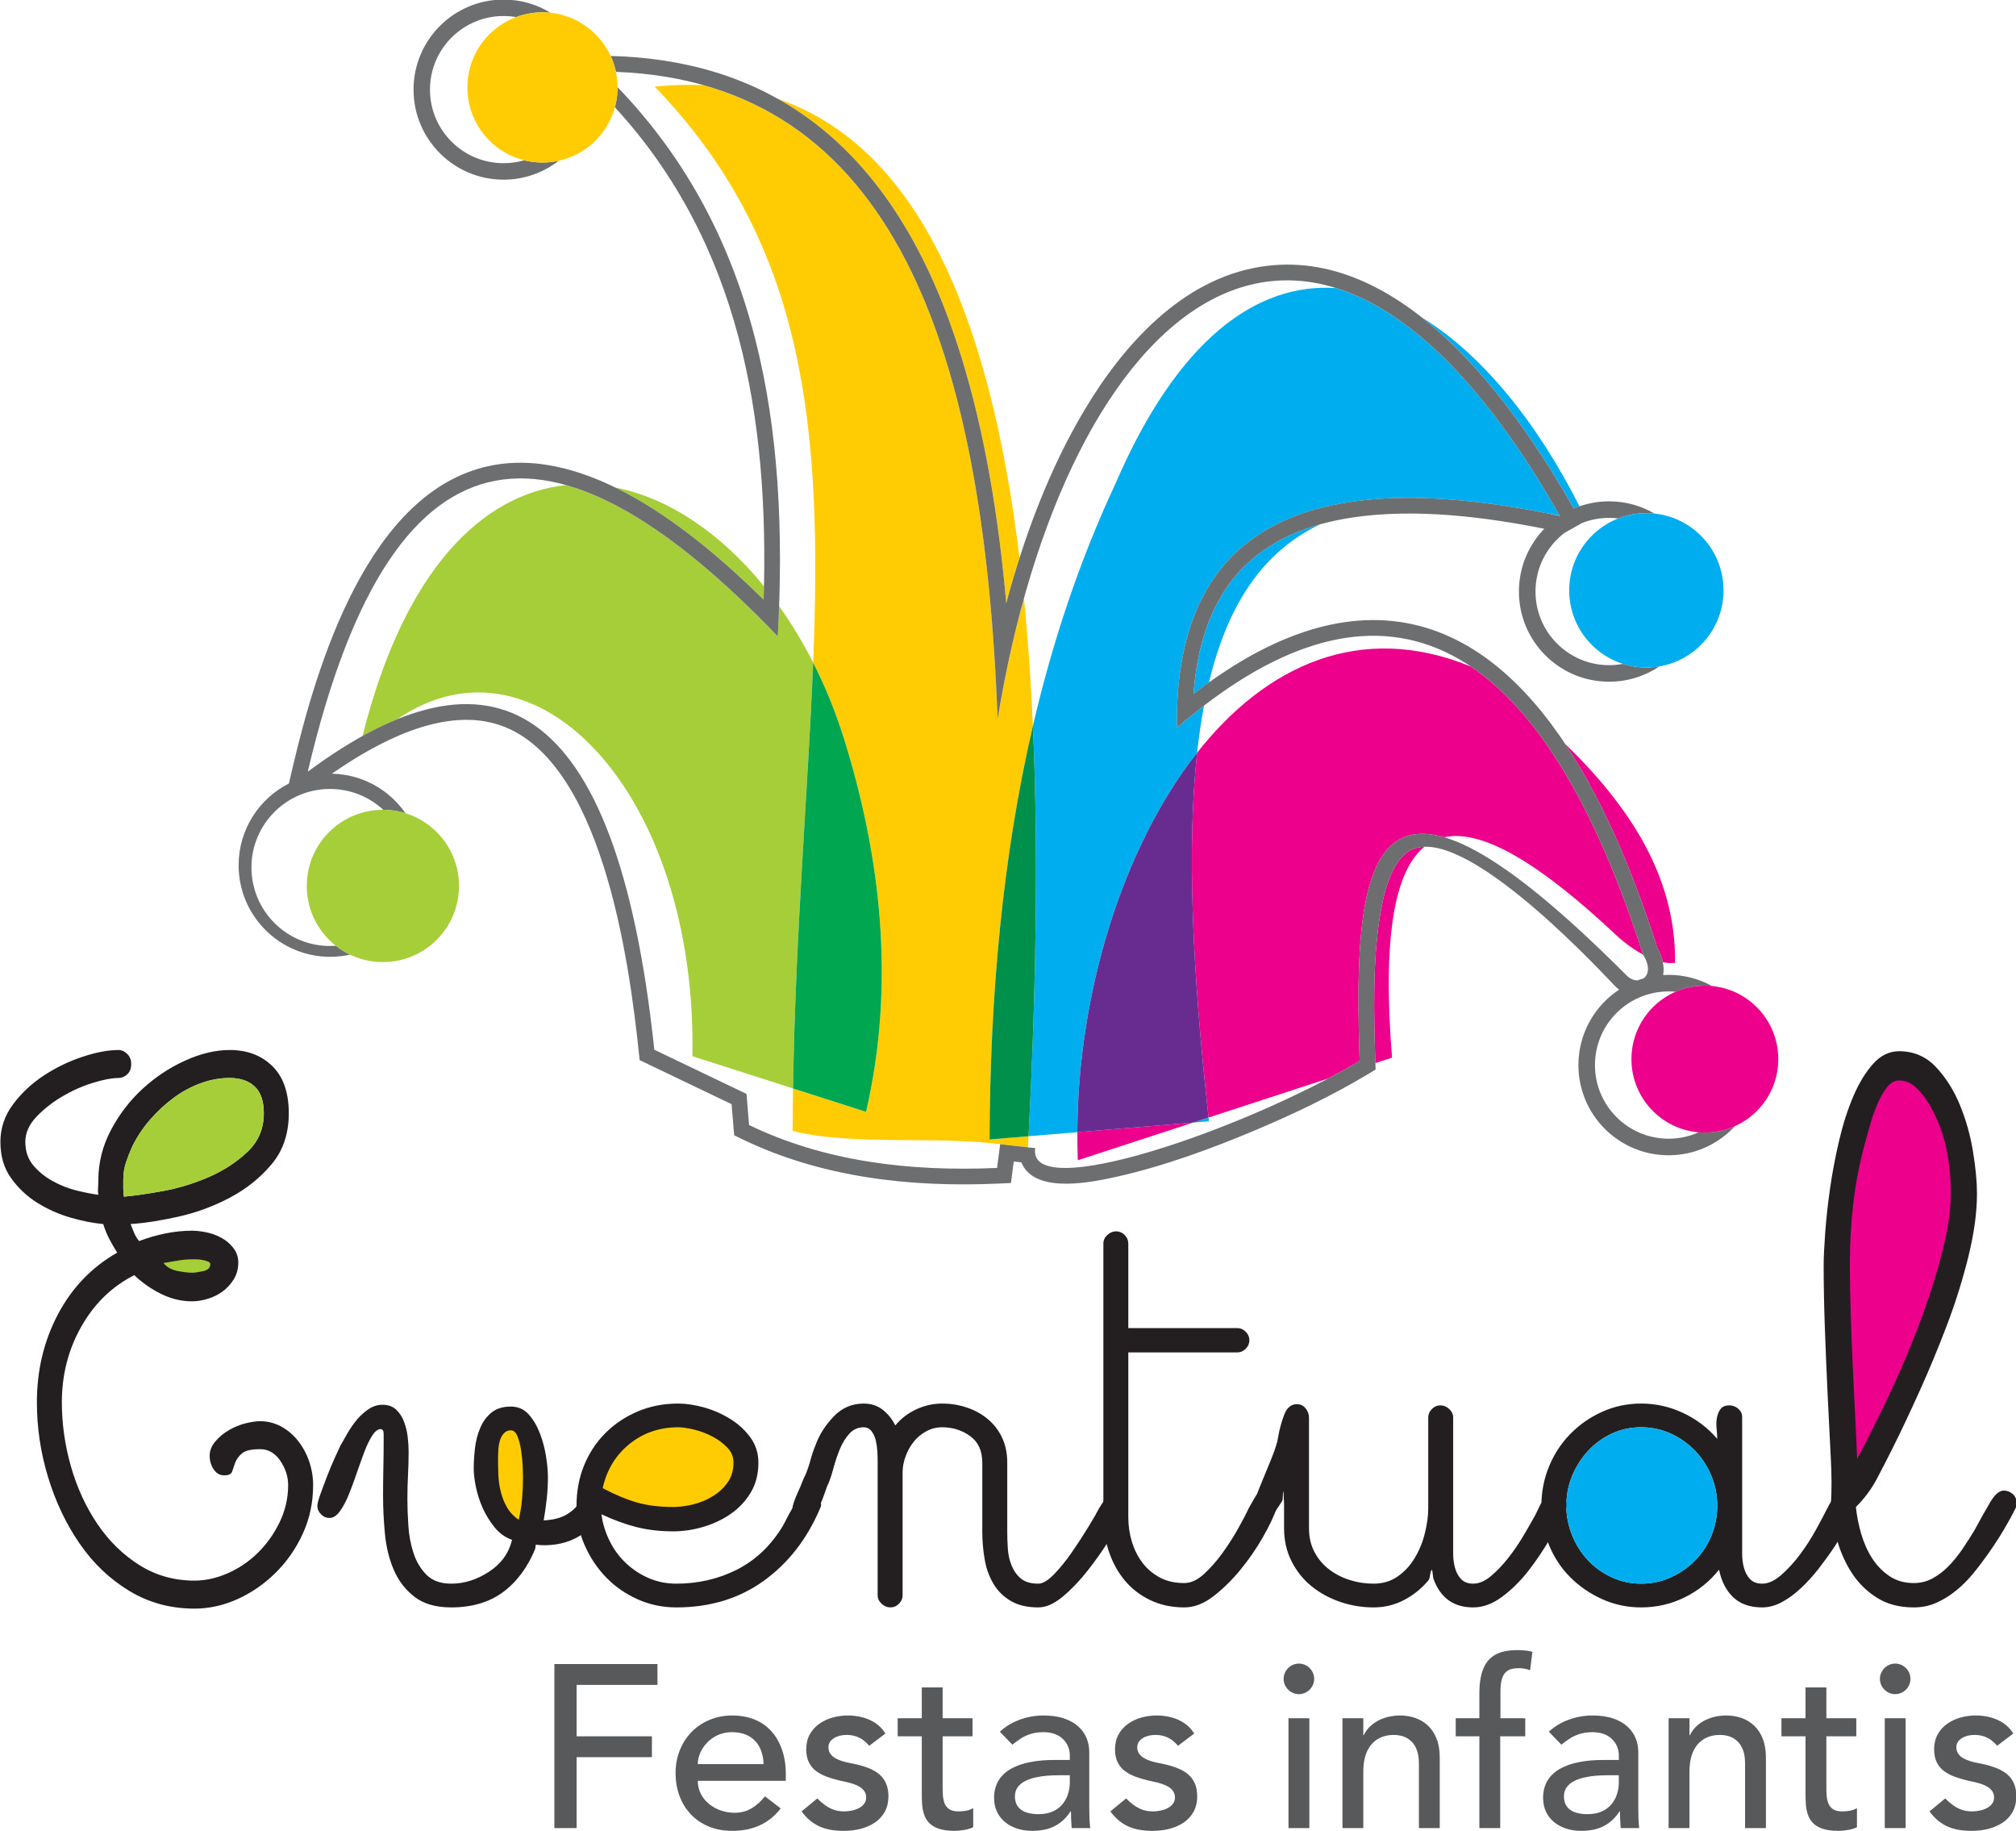 <?xml version="1.0" encoding="UTF-8"?>
<svg xmlns="http://www.w3.org/2000/svg" xmlns:xlink="http://www.w3.org/1999/xlink" width="352.2pt" height="319.8pt" viewBox="0 0 352.2 319.8" version="1.1">
<defs>
<clipPath id="clip1">
  <path d="M 318 183 L 352.199 183 L 352.199 281 L 318 281 Z M 318 183 "/>
</clipPath>
<clipPath id="clip2">
  <path d="M 96 288 L 352.199 288 L 352.199 319.801 L 96 319.801 Z M 96 288 "/>
</clipPath>
</defs>
<g id="surface1">
<path style=" stroke:none;fill-rule:evenodd;fill:rgb(92.577%,0%,54.881%);fill-opacity:1;" d="M 188.297 202.645 C 188.234 201.02 188.211 199.387 188.215 197.742 L 208.438 196.07 Z M 188.227 196.398 C 188.23 196.094 188.234 195.789 188.242 195.48 C 188.234 195.789 188.23 196.094 188.227 196.398 Z M 188.285 194.094 C 188.297 193.809 188.305 193.52 188.316 193.234 C 188.305 193.52 188.297 193.809 188.285 194.094 Z M 188.387 191.816 C 188.402 191.535 188.422 191.254 188.434 190.973 C 188.422 191.254 188.402 191.535 188.387 191.816 Z M 188.535 189.539 C 188.555 189.258 188.574 188.969 188.598 188.684 C 188.574 188.969 188.555 189.258 188.535 189.539 Z M 188.953 184.996 C 188.992 184.664 189.031 184.328 189.07 183.996 C 189.031 184.336 188.992 184.664 188.953 184.996 Z M 189.234 182.68 C 189.273 182.379 189.312 182.078 189.355 181.781 C 189.312 182.078 189.273 182.379 189.234 182.68 Z M 189.922 178.109 C 189.965 177.82 190.016 177.527 190.066 177.238 Z M 191.258 171.301 C 191.312 171.059 191.367 170.816 191.422 170.574 C 191.367 170.816 191.312 171.059 191.258 171.301 Z M 209.031 131.609 C 221.047 116.27 237.609 108.477 256.953 116.414 C 268.43 124.117 278.609 140.363 287.047 166.734 C 285.047 165.652 283.297 164.215 282.309 163.289 C 269.727 151.484 259.309 144.703 252.305 146.23 C 237.809 142.008 236.699 160.57 237.531 185.285 C 235.82 186.309 233.977 187.34 232.035 188.367 L 211.137 195.188 C 208.211 168.656 207.379 147.629 209.141 131.469 Z M 273.434 129.91 C 284.715 140.906 292.797 153.105 292.641 168.164 C 291.949 168.254 291.23 168.203 290.504 168.059 C 290.336 167.203 289.996 166.363 289.562 165.598 C 286.133 154.926 280.984 141.234 273.434 129.91 Z M 248.848 147.895 C 243.676 152.09 241.48 163.551 243.191 184.727 L 240.285 185.672 L 240.27 185.191 C 240.004 177.176 239.809 168.297 241.016 160.363 C 241.559 156.812 242.859 150.434 246.371 148.527 C 247.105 148.121 247.941 147.926 248.848 147.895 Z M 248.848 147.895 "/>
<path style=" stroke:none;fill-rule:evenodd;fill:rgb(65.039%,80.859%,21.973%);fill-opacity:1;" d="M 63.34 128.547 C 70.645 99.336 84.391 86.238 98.91 84.727 C 110.047 87.863 122.48 97.184 135.883 111.148 C 135.977 109.383 136.059 107.621 136.117 105.871 C 140.246 111.664 143.785 118.453 146.453 126.039 C 145.18 122.414 143.703 118.973 142.059 115.73 C 141.18 137.863 138.988 162.469 138.547 190.109 L 143.715 191.766 L 120.965 184.473 C 121.797 138.969 93.891 108.891 69.387 125.621 C 67.422 126.426 65.406 127.402 63.34 128.547 Z M 107.504 85.148 C 116.781 86.969 125.922 93.102 133.469 102.391 C 133.453 103.172 133.434 103.953 133.41 104.734 C 126.297 97.734 117.195 89.887 107.504 85.148 Z M 107.504 85.148 "/>
<path style=" stroke:none;fill-rule:evenodd;fill:rgb(100%,79.688%,1.567%);fill-opacity:1;" d="M 138.469 197.523 C 148.57 200.133 163.395 198.371 174.73 199.84 L 179.598 200.387 C 180.301 187.086 180.77 174.078 180.93 161.523 C 180.777 173.469 180.344 185.824 179.695 198.449 L 172.879 199.016 C 172.969 173.926 175.129 149.699 180.453 126.789 C 180.109 119.078 179.598 111.641 178.891 104.504 C 177.047 111.141 175.492 118.203 174.281 125.621 C 172.16 68.289 159.586 25.199 122.922 14.871 C 120.188 14.746 117.34 14.828 114.363 15.121 C 140.859 42.504 143.688 74.895 142.062 115.73 C 144.172 119.895 146.004 124.391 147.496 129.176 C 153.797 149.406 156.508 171.676 151.301 194.199 L 138.547 190.109 C 138.508 192.559 138.48 195.027 138.469 197.523 Z M 178.113 97.438 C 173.055 55.754 160.66 25.789 135.93 17.281 C 137.828 18.348 139.684 19.539 141.488 20.867 C 155.129 30.891 163.055 46.477 167.945 62.309 C 172.172 75.973 174.496 90.73 175.797 105.355 C 176.504 102.703 177.277 100.059 178.113 97.438 Z M 178.113 97.438 "/>
<path style=" stroke:none;fill-rule:evenodd;fill:rgb(0%,68.164%,93.75%);fill-opacity:1;" d="M 179.695 198.449 L 196.852 197.027 L 188.215 197.742 C 188.301 173.719 196.031 148.109 209.141 131.469 C 209.461 128.566 209.859 125.828 210.348 123.238 C 208.777 124.441 207.195 125.73 205.602 127.102 C 205.191 95.281 224.141 80.594 269.801 89.559 C 270.684 89.715 271.586 89.883 272.488 90.059 C 259.172 66.613 245.824 54.184 233.398 50.316 C 219.633 49.379 205.797 59.137 194.879 84.465 C 188.535 98.039 183.801 112.285 180.383 127.078 L 180.453 126.777 C 181.43 148.855 180.996 173.098 179.695 198.449 Z M 211.215 119.184 C 214.562 105.223 220.84 96.254 230.609 91.586 C 225.152 93.117 220.109 95.746 216.242 100.121 C 211.129 105.898 209.086 113.566 208.516 121.184 C 209.398 120.504 210.297 119.836 211.215 119.184 Z M 275.938 88.43 C 268.422 73.562 258.773 61.801 248.41 55.449 C 259.785 64.41 268.891 78.164 274.902 88.754 L 274.938 88.812 C 275.266 88.676 275.598 88.547 275.938 88.43 Z M 208.441 196.07 L 211.211 195.84 L 211.137 195.188 Z M 211.137 195.164 C 211.035 194.246 210.938 193.344 210.84 192.438 C 210.938 193.34 211.035 194.254 211.137 195.164 Z M 210.652 190.648 C 210.562 189.777 210.473 188.914 210.387 188.055 C 210.473 188.914 210.562 189.777 210.652 190.648 Z M 210.262 186.758 C 210.172 185.844 210.09 184.934 210.004 184.031 C 210.09 184.934 210.172 185.844 210.262 186.758 Z M 209.855 182.441 C 209.789 181.703 209.727 180.969 209.664 180.242 C 209.727 180.969 209.789 181.703 209.855 182.441 Z M 209.512 178.441 C 209.449 177.699 209.391 176.961 209.34 176.23 C 209.391 176.961 209.449 177.699 209.512 178.441 Z M 209.211 174.508 C 209.156 173.828 209.105 173.152 209.059 172.484 C 209.105 173.152 209.156 173.828 209.211 174.508 Z M 208.938 170.656 C 208.895 170.016 208.855 169.371 208.816 168.742 C 208.855 169.371 208.895 170.016 208.938 170.656 Z M 208.938 170.656 "/>
<path style=" stroke:none;fill-rule:evenodd;fill:rgb(40.796%,17.259%,56.834%);fill-opacity:1;" d="M 188.215 197.746 L 208.441 196.066 L 211.137 195.188 C 208.211 168.656 207.379 147.629 209.141 131.465 C 196.031 148.109 188.301 173.719 188.215 197.746 Z M 188.215 197.746 "/>
<path style=" stroke:none;fill-rule:evenodd;fill:rgb(42.747%,43.138%,43.921%);fill-opacity:1;" d="M 208.516 121.184 C 218.777 113.281 231.398 106.758 244.477 108.617 C 269.527 112.188 282.848 144.691 289.562 165.598 C 290.379 167.035 290.84 168.758 290.555 170.297 C 290.871 170.277 291.188 170.266 291.508 170.266 C 294.262 170.266 296.852 170.977 299.105 172.219 C 298.691 172.18 298.27 172.156 297.844 172.156 C 296.027 172.156 294.297 172.535 292.73 173.219 C 292.328 173.18 291.922 173.16 291.508 173.16 C 284.402 173.16 278.645 178.914 278.645 186.023 C 278.645 193.121 284.402 198.883 291.508 198.883 C 293.379 198.883 295.156 198.484 296.758 197.766 C 297.117 197.797 297.48 197.812 297.844 197.812 C 299.719 197.812 301.496 197.41 303.102 196.691 C 300.223 199.816 296.094 201.777 291.508 201.777 C 282.805 201.777 275.754 194.723 275.754 186.023 C 275.754 180.512 278.586 175.664 282.863 172.848 C 282.594 172.645 282.336 172.414 282.094 172.164 C 277.285 167.102 255.137 143.746 246.371 148.527 C 242.859 150.434 241.559 156.812 241.016 160.363 C 239.809 168.297 240.004 177.176 240.27 185.191 L 240.324 186.805 L 238.938 187.637 C 232.691 191.383 225.91 194.617 219.199 197.445 C 211.508 200.684 203.09 203.754 194.934 205.562 C 190.699 206.496 181.562 208.379 178.789 203.738 C 178.648 203.504 178.531 203.262 178.434 203.016 C 177.992 202.969 177.547 202.914 177.102 202.867 C 177.039 203.355 176.977 203.848 176.914 204.336 L 176.617 206.621 L 174.312 206.727 C 159.027 207.395 143.59 205.68 129.676 198.973 L 128.266 198.289 L 128.133 196.727 C 128.027 195.434 127.922 194.145 127.812 192.852 C 122.914 190.508 118.02 188.164 113.129 185.82 L 111.742 185.156 L 111.586 183.633 C 109.945 168.199 105.164 131.801 86.613 126.426 C 77.09 123.664 66.016 129.547 57.973 135.137 C 63.301 135.234 67.996 137.938 70.832 142.027 C 69.605 141.648 68.305 141.441 66.957 141.438 C 64.508 139.176 61.238 137.797 57.645 137.797 C 50.07 137.797 43.93 143.934 43.93 151.508 C 43.93 159.086 50.07 165.223 57.645 165.223 C 57.992 165.223 58.336 165.211 58.668 165.188 C 59.434 165.789 60.266 166.309 61.152 166.734 C 60.035 166.98 58.871 167.113 57.676 167.113 C 48.848 167.113 41.688 159.953 41.688 151.121 C 41.688 144.887 45.258 139.484 50.465 136.848 L 51.098 134.152 C 55.305 116.203 64.344 85.805 85.547 81.367 C 102.633 77.789 121.02 92.551 133.41 104.734 C 134.383 73.062 129.32 42.586 107.422 18.73 L 107.438 18.68 L 107.449 18.629 L 107.492 18.473 L 107.504 18.422 L 107.516 18.367 L 107.531 18.316 L 107.547 18.262 L 107.562 18.164 L 107.566 18.16 L 107.578 18.105 L 107.59 18.055 L 107.602 17.996 L 107.609 17.949 L 107.633 17.84 L 107.645 17.789 L 107.652 17.734 L 107.664 17.684 L 107.672 17.629 L 107.695 17.516 L 107.719 17.359 L 107.727 17.309 L 107.742 17.199 L 107.773 16.984 L 107.781 16.941 L 107.781 16.93 L 107.789 16.871 L 107.805 16.711 L 107.812 16.656 L 107.84 16.328 L 107.848 16.242 L 107.867 15.961 L 107.867 15.93 L 107.879 15.613 L 107.879 15.605 C 107.883 15.492 107.883 15.383 107.883 15.273 L 107.883 15.215 C 132.652 40.934 137.859 74.586 135.883 111.148 C 98.77 72.488 69.102 69.383 53.77 134.777 C 85.43 111.344 107.648 120.484 114.309 183.344 C 119.676 185.914 125.047 188.488 130.414 191.059 C 130.566 192.871 130.715 194.688 130.867 196.496 C 143.871 202.77 158.539 204.672 174.191 203.988 C 174.371 202.605 174.547 201.223 174.727 199.844 C 176.77 200.07 178.816 200.301 180.859 200.531 C 179.344 210.391 217.551 197.258 237.527 185.285 C 236.297 148.602 239.336 125.469 284.086 170.277 C 284.688 170.945 285.422 171.242 286.086 171.227 C 286.43 171.102 286.781 170.984 287.137 170.883 C 288.012 170.246 288.324 168.781 287.047 166.734 C 267.441 105.461 238.43 98.805 205.602 127.102 C 205.184 94.656 224.887 80.023 272.516 90.109 C 229.402 14.18 186.051 53.555 174.281 125.621 C 171.887 60.945 156.184 14.379 107.602 12.551 L 107.59 12.504 L 107.586 12.461 L 107.559 12.367 L 107.527 12.234 L 107.52 12.188 L 107.508 12.145 L 107.496 12.098 L 107.438 11.871 L 107.402 11.742 L 107.352 11.566 L 107.34 11.52 L 107.324 11.477 L 107.312 11.434 L 107.27 11.301 L 107.258 11.258 L 107.242 11.215 L 107.23 11.172 L 107.184 11.039 L 107.172 10.996 L 107.062 10.695 L 107.047 10.656 L 107.016 10.57 L 106.996 10.527 L 106.949 10.398 L 106.93 10.359 L 106.898 10.273 L 106.879 10.23 L 106.879 10.223 L 106.824 10.105 L 106.809 10.066 L 106.789 10.023 L 106.773 9.98 L 106.754 9.941 L 106.734 9.898 L 106.695 9.816 L 106.68 9.773 C 119.27 10.09 131.199 13.309 141.488 20.867 C 155.129 30.891 163.055 46.477 167.945 62.312 C 172.164 75.973 174.496 90.73 175.797 105.359 C 178.965 93.512 183.379 81.82 189.422 71.68 C 196.191 60.309 206.414 48.824 220.152 46.602 C 244.816 42.605 264.496 70.434 274.898 88.754 L 274.934 88.816 C 276.836 88.008 278.922 87.559 281.113 87.559 C 284.008 87.559 286.719 88.34 289.047 89.699 C 288.578 89.652 288.102 89.621 287.621 89.621 C 285.887 89.621 284.227 89.953 282.703 90.551 C 282.184 90.484 281.652 90.453 281.113 90.453 C 279.441 90.453 277.84 90.77 276.379 91.352 L 273.316 93.078 C 270.238 95.434 268.254 99.141 268.254 103.312 C 268.254 110.414 274.012 116.176 281.113 116.176 C 281.934 116.176 282.738 116.098 283.516 115.949 C 284.809 116.363 286.191 116.59 287.621 116.59 C 288.395 116.59 289.156 116.523 289.895 116.398 C 287.383 118.078 284.363 119.066 281.113 119.066 C 272.41 119.066 265.359 112.016 265.359 103.312 C 265.359 99.051 267.051 95.188 269.797 92.352 C 259.094 90.211 247.086 88.781 236.359 90.371 C 228.762 91.504 221.438 94.246 216.238 100.121 C 211.129 105.898 209.078 113.57 208.512 121.184 Z M 97.617 28.074 C 94.957 30.145 91.605 31.379 87.973 31.379 C 79.289 31.379 72.246 24.336 72.246 15.652 C 72.246 6.965 79.289 -0.074 87.973 -0.074 C 90.977 -0.074 93.785 0.766 96.172 2.23 L 96.062 2.219 L 96.043 2.215 L 96.02 2.215 L 96.004 2.211 L 95.977 2.211 L 95.961 2.203 L 95.891 2.203 L 95.867 2.199 L 95.848 2.199 L 95.828 2.195 L 95.805 2.195 L 95.758 2.191 L 95.738 2.188 L 95.695 2.188 L 95.672 2.184 L 95.496 2.176 L 95.477 2.172 L 95.43 2.172 L 95.41 2.164 L 95.145 2.16 L 95.102 2.16 L 95.082 2.156 C 94.977 2.156 94.871 2.152 94.77 2.152 C 94.668 2.152 94.566 2.156 94.465 2.156 L 94.43 2.156 L 94.391 2.16 C 94.293 2.16 94.191 2.164 94.094 2.172 L 94.09 2.172 L 93.793 2.188 L 93.758 2.191 L 93.715 2.195 L 93.441 2.219 L 93.426 2.223 L 93.422 2.223 L 93.129 2.254 L 93.098 2.258 L 93.055 2.266 L 92.773 2.305 L 92.77 2.305 L 92.762 2.309 L 92.469 2.355 L 92.445 2.359 L 92.43 2.363 C 92.336 2.379 92.23 2.398 92.129 2.422 L 92.109 2.426 L 91.898 2.469 L 91.828 2.484 L 91.809 2.488 L 91.754 2.504 L 91.613 2.535 L 91.543 2.555 L 91.473 2.57 L 91.336 2.609 L 91.055 2.688 L 90.918 2.73 L 90.867 2.742 L 90.848 2.746 L 90.844 2.746 L 90.602 2.828 L 90.52 2.859 L 90.371 2.91 L 90.305 2.934 L 90.172 2.984 L 90.168 2.984 C 89.457 2.863 88.723 2.797 87.973 2.797 C 80.879 2.797 75.117 8.551 75.117 15.652 C 75.117 22.746 80.879 28.504 87.973 28.504 C 89.223 28.504 90.43 28.328 91.578 27.992 L 91.668 28.016 L 91.719 28.027 L 91.766 28.039 L 91.863 28.062 L 91.91 28.074 L 91.965 28.078 L 92.055 28.105 L 92.105 28.113 L 92.152 28.121 L 92.207 28.137 L 92.348 28.164 L 92.398 28.172 L 92.402 28.172 L 92.496 28.191 L 92.547 28.199 L 92.594 28.203 L 92.695 28.223 L 92.742 28.23 L 92.77 28.234 L 92.793 28.238 L 92.844 28.246 L 93.039 28.273 L 93.09 28.277 L 93.098 28.281 L 93.141 28.285 L 93.191 28.289 L 93.379 28.312 L 93.477 28.32 L 93.695 28.34 L 93.746 28.344 L 93.758 28.348 L 93.805 28.348 L 94.051 28.363 L 94.094 28.367 L 94.102 28.367 C 94.207 28.371 94.305 28.379 94.406 28.379 L 94.43 28.379 C 94.543 28.383 94.656 28.383 94.77 28.383 C 94.879 28.383 94.98 28.383 95.09 28.379 L 95.133 28.379 L 95.406 28.371 L 95.441 28.367 L 95.453 28.367 L 95.496 28.363 L 95.723 28.352 L 95.766 28.348 L 95.777 28.348 L 95.812 28.344 L 95.855 28.34 L 95.902 28.336 L 96.055 28.32 L 96.129 28.316 L 96.168 28.309 L 96.391 28.285 L 96.438 28.277 L 96.48 28.273 L 96.703 28.242 L 96.746 28.234 L 96.836 28.223 L 96.879 28.215 L 96.922 28.203 L 97.051 28.184 L 97.184 28.16 L 97.355 28.129 L 97.484 28.102 L 97.527 28.094 L 97.57 28.078 L 97.613 28.074 Z M 97.617 28.074 "/>
<path style=" stroke:none;fill-rule:evenodd;fill:rgb(0%,56.444%,29.81%);fill-opacity:1;" d="M 179.695 198.449 C 180.996 173.098 181.43 148.855 180.453 126.777 C 175.129 149.691 172.965 173.922 172.879 199.016 Z M 179.695 198.449 "/>
<path style=" stroke:none;fill-rule:evenodd;fill:rgb(0%,65.039%,31.372%);fill-opacity:1;" d="M 142.062 115.73 C 144.172 119.895 146.004 124.391 147.496 129.176 C 153.797 149.406 156.508 171.676 151.301 194.195 L 138.547 190.109 C 138.988 162.473 141.18 137.859 142.062 115.73 Z M 142.062 115.73 "/>
<path style=" stroke:none;fill-rule:evenodd;fill:rgb(65.039%,80.859%,21.973%);fill-opacity:1;" d="M 66.895 141.438 C 74.238 141.438 80.191 147.391 80.191 154.734 C 80.191 162.078 74.238 168.035 66.895 168.035 C 59.551 168.035 53.594 162.078 53.594 154.734 C 53.594 147.391 59.551 141.438 66.895 141.438 Z M 66.895 141.438 "/>
<path style=" stroke:none;fill-rule:evenodd;fill:rgb(92.577%,0%,54.881%);fill-opacity:1;" d="M 297.844 172.156 C 304.93 172.156 310.672 177.898 310.672 184.984 C 310.672 192.07 304.93 197.812 297.844 197.812 C 290.758 197.812 285.016 192.07 285.016 184.984 C 285.016 177.898 290.758 172.156 297.844 172.156 Z M 297.844 172.156 "/>
<path style=" stroke:none;fill-rule:evenodd;fill:rgb(0%,68.164%,93.75%);fill-opacity:1;" d="M 287.629 89.621 C 295.07 89.621 301.105 95.66 301.105 103.105 C 301.105 110.551 295.07 116.586 287.629 116.586 C 280.18 116.586 274.141 110.551 274.141 103.105 C 274.141 95.66 280.18 89.621 287.629 89.621 Z M 287.629 89.621 "/>
<path style=" stroke:none;fill-rule:evenodd;fill:rgb(100%,79.688%,1.567%);fill-opacity:1;" d="M 94.77 2.152 C 102.012 2.152 107.887 8.027 107.887 15.27 C 107.887 22.516 102.012 28.387 94.77 28.387 C 87.523 28.387 81.652 22.516 81.652 15.27 C 81.652 8.027 87.523 2.152 94.77 2.152 Z M 94.77 2.152 "/>
<g clip-path="url(#clip1)" clip-rule="nonzero">
<path style=" stroke:none;fill-rule:evenodd;fill:rgb(13.719%,12.157%,12.547%);fill-opacity:1;" d="M 352.297 262.465 C 352.297 262.891 352.219 263.242 352.078 263.527 C 351.512 264.66 350.84 265.883 350.059 267.191 C 349.281 268.504 348.395 269.867 347.402 271.285 C 346.551 272.488 345.672 273.66 344.746 274.789 C 343.824 275.922 342.812 276.938 341.715 277.82 C 340.617 278.707 339.465 279.414 338.262 279.945 C 337.059 280.48 335.746 280.746 334.328 280.746 C 331.777 280.746 329.602 280.16 327.797 278.992 C 325.984 277.82 324.516 276.332 323.383 274.527 C 322.254 272.719 321.398 270.734 320.836 268.574 C 320.266 266.414 319.945 264.34 319.879 262.355 C 320.016 260.23 320.004 257.504 319.82 254.168 C 319.645 250.844 319.469 247.297 319.289 243.543 C 319.113 239.789 318.953 235.965 318.812 232.066 C 318.672 228.164 318.598 224.484 318.598 221.012 C 318.598 219.664 318.688 217.773 318.863 215.328 C 319.047 212.883 319.324 210.297 319.715 207.57 C 320.105 204.84 320.637 202.039 321.309 199.172 C 321.984 196.301 322.816 193.715 323.809 191.414 C 324.801 189.109 325.949 187.234 327.262 185.781 C 328.57 184.328 330.078 183.602 331.777 183.602 C 334.328 183.602 336.473 184.523 338.211 186.363 C 339.945 188.203 341.344 190.422 342.406 193.008 C 343.469 195.594 344.23 198.305 344.691 201.137 C 345.152 203.973 345.383 206.414 345.383 208.473 C 345.383 211.73 344.887 215.379 343.895 219.414 C 342.902 223.457 341.645 227.48 340.121 231.48 C 338.598 235.484 336.988 239.363 335.285 243.121 C 333.59 246.871 332.027 250.168 330.609 253.004 C 329.688 254.848 328.766 256.637 327.848 258.371 C 326.926 260.109 325.719 261.719 324.234 263.207 C 324.379 264.695 324.676 266.238 325.137 267.832 C 325.598 269.422 326.234 270.859 327.047 272.137 C 327.863 273.41 328.879 274.457 330.078 275.27 C 331.281 276.086 332.699 276.492 334.328 276.492 C 335.535 276.492 336.648 276.211 337.676 275.645 C 338.703 275.074 339.645 274.352 340.492 273.465 C 341.344 272.578 342.141 271.586 342.887 270.488 C 343.629 269.391 344.32 268.309 344.961 267.246 C 345.949 265.402 346.852 263.789 347.672 262.41 C 348.484 261.027 349.281 260.34 350.059 260.34 C 350.629 260.34 351.141 260.531 351.602 260.918 C 352.062 261.312 352.297 261.824 352.297 262.465 Z M 352.297 262.465 "/>
</g>
<path style=" stroke:none;fill-rule:evenodd;fill:rgb(13.719%,12.157%,12.547%);fill-opacity:1;" d="M 324.234 262.891 C 324.234 263.031 324.18 263.227 324.074 263.473 C 323.965 263.723 323.879 263.914 323.809 264.059 C 323.312 264.98 322.836 265.914 322.371 266.871 C 321.91 267.832 321.297 268.91 320.512 270.117 C 319.664 271.391 318.742 272.664 317.754 273.941 C 316.758 275.219 315.715 276.367 314.613 277.395 C 313.516 278.418 312.398 279.238 311.266 279.84 C 310.133 280.441 309.004 280.746 307.863 280.746 C 305.738 280.746 304.055 280.16 302.816 278.992 C 301.578 277.82 300.742 276.211 300.32 274.156 C 298.688 276.211 296.688 277.82 294.312 278.992 C 291.941 280.16 289.406 280.746 286.715 280.746 C 284.305 280.746 282.039 280.266 279.914 279.309 C 277.785 278.352 275.926 277.078 274.336 275.484 C 272.738 273.891 271.504 272.012 270.613 269.852 C 269.727 267.688 269.285 265.402 269.285 262.996 C 269.285 260.586 269.727 258.297 270.613 256.141 C 271.504 253.98 272.738 252.082 274.336 250.453 C 275.926 248.824 277.785 247.531 279.914 246.574 C 282.039 245.617 284.305 245.141 286.715 245.141 C 289.266 245.141 291.715 245.688 294.047 246.785 C 296.387 247.887 298.371 249.391 300.004 251.305 C 300.004 250.809 299.965 250.223 299.895 249.547 C 299.824 248.879 299.84 248.238 299.945 247.637 C 300.055 247.035 300.266 246.52 300.59 246.098 C 300.902 245.668 301.422 245.457 302.129 245.457 C 302.691 245.457 303.211 245.652 303.672 246.039 C 304.129 246.434 304.359 246.91 304.359 247.477 L 304.359 269.055 C 304.359 269.691 304.359 270.469 304.359 271.391 C 304.359 272.242 304.465 273.055 304.676 273.836 C 304.891 274.617 305.242 275.27 305.738 275.797 C 306.234 276.332 306.945 276.598 307.863 276.598 C 308.93 276.598 310.047 276.086 311.215 275.059 C 312.383 274.031 313.48 272.828 314.508 271.445 C 315.535 270.062 316.461 268.629 317.27 267.141 C 318.09 265.652 318.711 264.484 319.133 263.633 C 319.414 263.066 319.754 262.465 320.141 261.824 C 320.531 261.188 321.113 260.871 321.895 260.871 C 322.465 260.871 322.992 261.062 323.488 261.453 C 323.984 261.844 324.234 262.32 324.234 262.891 Z M 300.004 262.996 C 300.004 261.152 299.664 259.414 298.992 257.789 C 298.316 256.156 297.379 254.703 296.172 253.43 C 294.969 252.156 293.551 251.145 291.922 250.402 C 290.297 249.656 288.559 249.285 286.715 249.285 C 284.871 249.285 283.152 249.656 281.559 250.402 C 279.965 251.145 278.586 252.156 277.414 253.43 C 276.246 254.703 275.324 256.156 274.652 257.789 C 273.977 259.414 273.641 261.152 273.641 262.996 C 273.641 264.766 273.977 266.484 274.652 268.148 C 275.324 269.816 276.246 271.266 277.414 272.508 C 278.586 273.746 279.965 274.738 281.559 275.484 C 283.152 276.227 284.871 276.598 286.715 276.598 C 288.559 276.598 290.297 276.227 291.922 275.484 C 293.551 274.738 294.969 273.746 296.172 272.508 C 297.379 271.266 298.316 269.832 298.992 268.203 C 299.664 266.574 300.004 264.836 300.004 262.996 Z M 300.004 262.996 "/>
<path style=" stroke:none;fill-rule:evenodd;fill:rgb(13.719%,12.157%,12.547%);fill-opacity:1;" d="M 273.746 262.891 C 273.746 263.031 273.715 263.191 273.641 263.367 C 273.57 263.539 273.504 263.703 273.43 263.844 C 272.797 265.191 271.906 266.84 270.773 268.789 C 269.637 270.734 268.379 272.598 267.004 274.367 C 265.617 276.141 264.094 277.645 262.43 278.883 C 260.766 280.121 259.086 280.746 257.379 280.746 C 253.98 280.746 251.676 279.113 250.473 275.855 C 250.402 275.715 250.348 275.43 250.312 275.004 C 250.277 274.578 250.223 274.293 250.152 274.156 C 250.012 274.293 249.906 274.617 249.84 275.109 C 249.762 275.609 249.656 275.922 249.516 276.066 C 248.312 277.484 246.895 278.617 245.266 279.469 C 243.633 280.32 241.863 280.746 239.949 280.746 C 237.965 280.746 236.035 280.422 234.156 279.789 C 232.281 279.148 230.613 278.246 229.164 277.078 C 227.715 275.91 226.539 274.457 225.656 272.719 C 224.77 270.984 224.328 269.055 224.328 266.922 L 224.328 262.672 L 224.219 260.445 C 224.148 260.586 224.113 260.871 224.113 261.289 C 224.113 261.719 224.078 262.004 224.008 262.145 C 223.652 262.711 223.227 263.348 222.73 264.059 C 222.234 264.766 221.703 265.121 221.137 265.121 C 220.57 265.121 220.074 264.91 219.648 264.484 C 219.227 264.059 219.012 263.562 219.012 262.996 C 219.012 262.641 219.188 262.004 219.547 261.082 C 219.898 260.16 220.305 259.152 220.766 258.055 C 221.227 256.953 221.672 255.871 222.094 254.812 C 222.52 253.746 222.805 252.969 222.945 252.473 C 223.09 252.043 223.215 251.516 223.316 250.879 C 223.422 250.242 223.566 249.605 223.742 248.965 C 223.922 248.328 224.113 247.727 224.328 247.16 C 224.539 246.594 224.789 246.164 225.07 245.883 C 225.496 245.457 225.992 245.246 226.559 245.246 C 227.195 245.246 227.715 245.492 228.098 245.988 C 228.488 246.484 228.684 247.016 228.684 247.586 L 228.684 266.922 C 228.684 268.488 229.004 269.867 229.641 271.074 C 230.277 272.277 231.129 273.285 232.191 274.102 C 233.254 274.914 234.461 275.535 235.805 275.961 C 237.152 276.387 238.531 276.598 239.949 276.598 C 241.578 276.598 242.996 276.172 244.203 275.324 C 245.406 274.473 246.398 273.395 247.176 272.082 C 247.961 270.773 248.547 269.336 248.93 267.777 C 249.32 266.219 249.516 264.766 249.516 263.418 L 249.516 247.586 C 249.516 247.016 249.727 246.52 250.152 246.098 C 250.578 245.668 251.074 245.457 251.641 245.457 C 252.211 245.457 252.723 245.668 253.184 246.098 C 253.645 246.52 253.871 247.016 253.871 247.586 L 253.871 269.055 C 253.871 269.691 253.871 270.469 253.871 271.391 C 253.871 272.242 253.98 273.055 254.191 273.836 C 254.406 274.617 254.758 275.27 255.254 275.797 C 255.754 276.332 256.465 276.598 257.379 276.598 C 258.371 276.598 259.383 276.172 260.41 275.324 C 261.438 274.473 262.43 273.445 263.387 272.242 C 264.344 271.035 265.191 269.816 265.938 268.574 C 266.68 267.336 267.266 266.324 267.691 265.543 C 268.047 264.98 268.363 264.371 268.645 263.738 C 268.93 263.102 269.254 262.496 269.602 261.934 C 270.098 261.223 270.703 260.871 271.41 260.871 C 271.977 260.871 272.508 261.062 273.004 261.453 C 273.504 261.844 273.746 262.32 273.746 262.891 Z M 273.746 262.891 "/>
<path style=" stroke:none;fill-rule:evenodd;fill:rgb(13.719%,12.157%,12.547%);fill-opacity:1;" d="M 223.262 262.465 C 223.262 262.672 223.191 262.996 223.051 263.418 C 222.555 264.836 221.738 266.539 220.605 268.523 C 219.473 270.504 218.16 272.402 216.676 274.207 C 215.188 276.016 213.609 277.555 211.945 278.832 C 210.281 280.105 208.598 280.746 206.895 280.746 C 204.699 280.746 202.715 280.32 200.945 279.469 C 199.172 278.617 197.684 277.469 196.48 276.016 C 195.277 274.562 194.355 272.879 193.719 270.965 C 193.078 269.055 192.762 267.07 192.762 265.016 L 192.762 217.188 C 192.762 216.621 192.992 216.121 193.449 215.699 C 193.91 215.273 194.426 215.062 194.992 215.062 C 195.559 215.062 196.055 215.273 196.48 215.699 C 196.906 216.121 197.117 216.621 197.117 217.188 L 197.117 231.961 L 216.141 231.961 C 216.715 231.961 217.211 232.168 217.629 232.598 C 218.055 233.023 218.27 233.52 218.27 234.086 C 218.27 234.652 218.055 235.148 217.629 235.574 C 217.211 235.996 216.715 236.211 216.141 236.211 L 197.117 236.211 L 197.117 265.016 C 197.117 266.504 197.336 267.938 197.754 269.32 C 198.18 270.699 198.801 271.918 199.617 272.984 C 200.43 274.043 201.441 274.898 202.645 275.535 C 203.848 276.172 205.266 276.492 206.895 276.492 C 208.031 276.492 209.164 275.98 210.297 274.953 C 211.43 273.922 212.512 272.703 213.539 271.285 C 214.566 269.867 215.488 268.434 216.301 266.98 C 217.117 265.527 217.738 264.34 218.16 263.418 C 218.516 262.781 218.887 262.129 219.277 261.453 C 219.672 260.781 220.289 260.445 221.137 260.445 C 221.703 260.445 222.199 260.641 222.629 261.027 C 223.051 261.414 223.262 261.898 223.262 262.465 Z M 223.262 262.465 "/>
<path style=" stroke:none;fill-rule:evenodd;fill:rgb(13.719%,12.157%,12.547%);fill-opacity:1;" d="M 197.012 262.891 C 197.012 263.031 196.906 263.367 196.691 263.898 C 196.48 264.43 196.305 264.797 196.16 265.016 C 195.594 266.078 194.746 267.496 193.609 269.266 C 192.477 271.035 191.238 272.773 189.891 274.473 C 188.547 276.172 187.129 277.645 185.641 278.883 C 184.152 280.121 182.734 280.746 181.387 280.746 C 179.477 280.746 177.879 280.371 176.605 279.629 C 175.328 278.883 174.32 277.891 173.574 276.652 C 172.836 275.414 172.316 273.996 172.035 272.402 C 171.754 270.809 171.609 269.195 171.609 267.566 L 171.609 255.449 C 171.609 253.395 170.902 251.852 169.484 250.824 C 168.066 249.793 166.438 249.285 164.594 249.285 C 163.602 249.285 162.684 249.516 161.836 249.977 C 160.98 250.438 160.254 251.039 159.652 251.781 C 159.051 252.527 158.574 253.371 158.219 254.332 C 157.863 255.289 157.688 256.23 157.688 257.148 L 157.688 278.617 C 157.688 279.184 157.473 279.684 157.051 280.105 C 156.629 280.531 156.129 280.746 155.562 280.746 C 154.996 280.746 154.48 280.531 154.02 280.105 C 153.559 279.684 153.328 279.184 153.328 278.617 L 153.328 255.129 C 153.328 254.703 153.312 254.168 153.277 253.535 C 153.242 252.898 153.152 252.262 153.012 251.621 C 152.867 250.984 152.621 250.438 152.266 249.977 C 151.914 249.516 151.453 249.285 150.883 249.285 C 149.895 249.285 149.059 249.656 148.387 250.402 C 147.715 251.145 147.164 252.031 146.738 253.059 C 146.316 254.086 145.965 255.129 145.676 256.191 C 145.395 257.258 145.109 258.141 144.828 258.852 C 144.613 259.273 144.383 259.859 144.137 260.605 C 143.887 261.348 143.605 262.09 143.285 262.836 C 142.965 263.578 142.594 264.219 142.172 264.746 C 141.746 265.281 141.254 265.543 140.68 265.543 C 140.113 265.543 139.602 265.332 139.141 264.91 C 138.68 264.484 138.449 263.988 138.449 263.418 C 138.449 263.207 138.539 262.836 138.715 262.305 C 138.891 261.773 139.121 261.207 139.406 260.605 C 139.691 259.996 139.938 259.414 140.148 258.852 C 140.363 258.285 140.539 257.895 140.68 257.68 C 141.035 256.832 141.34 255.945 141.59 255.023 C 141.836 254.102 142.133 253.219 142.488 252.367 C 143.129 250.594 144.172 248.949 145.629 247.422 C 147.078 245.902 148.828 245.141 150.883 245.141 C 152.16 245.141 153.258 245.492 154.18 246.203 C 155.102 246.91 155.844 247.832 156.41 248.965 C 157.402 247.762 158.629 246.824 160.078 246.148 C 161.531 245.477 163.035 245.141 164.594 245.141 C 166.086 245.141 167.52 245.371 168.898 245.832 C 170.281 246.289 171.504 246.965 172.566 247.852 C 173.629 248.734 174.465 249.816 175.062 251.09 C 175.672 252.367 175.969 253.82 175.969 255.449 L 175.969 267.566 C 175.969 268.488 176.004 269.477 176.074 270.539 C 176.145 271.605 176.379 272.598 176.766 273.516 C 177.156 274.438 177.703 275.184 178.41 275.746 C 179.121 276.316 180.113 276.598 181.387 276.598 C 182.172 276.598 183.09 276.047 184.152 274.953 C 185.215 273.855 186.258 272.562 187.285 271.074 C 188.312 269.586 189.27 268.113 190.156 266.66 C 191.047 265.211 191.66 264.129 192.016 263.418 C 192.371 262.852 192.742 262.285 193.133 261.719 C 193.523 261.152 194.105 260.871 194.887 260.871 C 195.453 260.871 195.949 261.062 196.379 261.453 C 196.801 261.844 197.012 262.32 197.012 262.891 Z M 197.012 262.891 "/>
<path style=" stroke:none;fill-rule:evenodd;fill:rgb(13.719%,12.157%,12.547%);fill-opacity:1;" d="M 143.445 262.891 C 143.445 263.031 143.379 263.242 143.234 263.527 C 140.965 268.84 137.688 273.039 133.402 276.121 C 129.113 279.203 124.031 280.746 118.148 280.746 C 115.742 280.746 113.473 280.266 111.348 279.309 C 109.223 278.352 107.379 277.059 105.82 275.43 C 104.262 273.797 103.023 271.918 102.102 269.793 C 101.18 267.668 100.719 265.402 100.719 262.996 C 100.719 260.445 101.164 258.09 102.047 255.922 C 102.934 253.766 104.172 251.887 105.77 250.289 C 107.363 248.699 109.238 247.441 111.402 246.52 C 113.562 245.602 115.922 245.141 118.469 245.141 C 119.887 245.141 121.41 245.371 123.039 245.832 C 124.672 246.289 126.191 246.965 127.609 247.852 C 129.027 248.734 130.195 249.816 131.117 251.09 C 132.035 252.367 132.496 253.82 132.496 255.449 C 132.496 257.434 132.055 259.164 131.172 260.656 C 130.285 262.145 129.133 263.387 127.715 264.371 C 126.297 265.367 124.703 266.129 122.934 266.66 C 121.16 267.191 119.391 267.461 117.617 267.461 C 115.281 267.461 113.137 267.211 111.188 266.715 C 109.238 266.219 107.203 265.477 105.078 264.484 C 105.289 266.113 105.77 267.668 106.512 269.16 C 107.254 270.648 108.215 271.941 109.383 273.039 C 110.551 274.137 111.879 275.004 113.367 275.645 C 114.855 276.281 116.449 276.598 118.148 276.598 C 121.977 276.598 125.504 275.785 128.727 274.156 C 131.949 272.523 134.59 270.043 136.645 266.715 C 136.855 266.359 137.121 265.863 137.441 265.227 C 137.758 264.59 138.113 263.953 138.504 263.312 C 138.891 262.672 139.301 262.109 139.727 261.613 C 140.148 261.117 140.609 260.871 141.105 260.871 C 141.672 260.871 142.203 261.062 142.699 261.453 C 143.195 261.844 143.445 262.32 143.445 262.891 Z M 143.445 262.891 "/>
<path style=" stroke:none;fill-rule:evenodd;fill:rgb(13.719%,12.157%,12.547%);fill-opacity:1;" d="M 105.715 262.355 C 105.715 262.57 105.68 262.781 105.609 262.996 C 105.539 263.207 105.465 263.387 105.395 263.527 C 104.969 264.66 104.316 265.664 103.43 266.555 C 102.547 267.441 101.57 268.148 100.508 268.68 C 99.445 269.211 98.309 269.566 97.105 269.742 C 95.902 269.918 94.73 269.938 93.598 269.793 L 93.492 270.539 C 92.145 273.797 90.27 276.316 87.859 278.086 C 85.453 279.859 82.438 280.746 78.828 280.746 C 76.133 280.746 73.988 280.121 72.395 278.883 C 70.801 277.645 69.598 276.066 68.781 274.156 C 67.965 272.242 67.457 270.133 67.242 267.832 C 67.027 265.527 66.922 263.348 66.922 261.289 C 66.922 259.664 66.938 258.035 66.973 256.406 C 67.012 254.777 67.027 253.145 67.027 251.516 C 67.027 251.371 67.027 251.02 67.027 250.453 C 67.027 249.887 66.852 249.605 66.496 249.605 C 66.004 249.605 65.504 249.992 65.008 250.773 C 64.512 251.547 64.051 252.508 63.629 253.641 C 63.207 254.777 62.758 256.016 62.297 257.363 C 61.84 258.707 61.379 259.949 60.918 261.082 C 60.461 262.215 59.941 263.168 59.379 263.953 C 58.809 264.73 58.211 265.121 57.566 265.121 C 57.004 265.121 56.504 264.91 56.086 264.484 C 55.656 264.059 55.441 263.562 55.441 262.996 C 55.441 262.641 55.621 261.969 55.973 260.977 C 56.332 259.984 56.719 258.938 57.145 257.84 C 57.566 256.742 58.012 255.68 58.473 254.652 C 58.934 253.621 59.27 252.898 59.48 252.473 C 59.84 251.836 60.262 251.09 60.758 250.242 C 61.254 249.391 61.801 248.613 62.402 247.902 C 63.008 247.195 63.68 246.594 64.422 246.098 C 65.168 245.602 65.965 245.352 66.816 245.352 C 67.809 245.352 68.605 245.637 69.211 246.203 C 69.809 246.77 70.27 247.477 70.59 248.328 C 70.906 249.18 71.121 250.062 71.227 250.984 C 71.336 251.906 71.387 252.758 71.387 253.535 C 71.387 254.953 71.352 256.336 71.277 257.68 C 71.211 259.027 71.172 260.41 71.172 261.824 C 71.172 263.168 71.227 264.695 71.336 266.395 C 71.438 268.098 71.738 269.707 72.234 271.23 C 72.73 272.754 73.492 274.031 74.52 275.059 C 75.547 276.086 76.984 276.598 78.828 276.598 C 81.094 276.598 83.289 275.91 85.414 274.527 C 87.539 273.145 88.887 271.285 89.457 268.945 C 88.254 268.523 87.223 267.777 86.371 266.715 C 85.52 265.652 84.832 264.52 84.297 263.312 C 83.766 262.109 83.379 260.887 83.129 259.648 C 82.883 258.406 82.758 257.363 82.758 256.512 C 82.758 255.449 82.832 254.281 82.969 253.004 C 83.113 251.73 83.414 250.539 83.879 249.445 C 84.336 248.344 84.988 247.441 85.84 246.734 C 86.691 246.023 87.828 245.668 89.242 245.668 C 90.516 245.668 91.562 246.133 92.379 247.047 C 93.191 247.973 93.848 249.09 94.344 250.402 C 94.84 251.711 95.191 253.059 95.406 254.438 C 95.617 255.82 95.723 257.008 95.723 257.996 C 95.723 259.273 95.652 260.547 95.512 261.824 C 95.371 263.102 95.191 264.34 94.98 265.543 C 96.609 265.477 97.938 265.137 98.965 264.535 C 99.992 263.934 100.719 263.242 101.145 262.465 C 101.504 261.754 101.816 261.223 102.102 260.871 C 102.383 260.516 102.844 260.34 103.484 260.34 C 104.051 260.34 104.562 260.531 105.023 260.918 C 105.484 261.312 105.715 261.789 105.715 262.355 Z M 105.715 262.355 "/>
<path style=" stroke:none;fill-rule:evenodd;fill:rgb(13.719%,12.157%,12.547%);fill-opacity:1;" d="M 54.703 259.383 C 54.703 262.43 54.098 265.262 52.891 267.883 C 51.688 270.504 50.094 272.789 48.109 274.738 C 46.129 276.688 43.91 278.211 41.465 279.309 C 39.023 280.406 36.523 280.957 33.973 280.957 C 29.793 280.957 26.004 279.93 22.602 277.871 C 19.203 275.82 16.312 273.074 13.938 269.637 C 11.566 266.203 9.723 262.34 8.418 258.055 C 7.102 253.766 6.445 249.391 6.445 244.922 C 6.445 239.328 7.668 234.211 10.113 229.57 C 12.559 224.93 16.012 221.332 20.477 218.781 C 19.98 218.004 19.52 217.203 19.094 216.391 C 18.668 215.574 18.316 214.703 18.031 213.785 C 16.336 213.645 14.434 213.273 12.344 212.672 C 10.254 212.066 8.305 211.199 6.5 210.066 C 4.691 208.934 3.168 207.496 1.93 205.762 C 0.688 204.027 0.07 201.914 0.07 199.438 C 0.07 197.027 0.812 194.828 2.301 192.848 C 3.793 190.863 5.598 189.184 7.723 187.801 C 9.848 186.414 12.098 185.336 14.473 184.559 C 16.844 183.777 18.918 183.391 20.688 183.391 C 21.254 183.391 21.77 183.621 22.23 184.078 C 22.691 184.539 22.922 185.121 22.922 185.828 C 22.922 186.613 22.691 187.215 22.23 187.641 C 21.77 188.066 21.254 188.277 20.688 188.277 C 19.555 188.277 18.066 188.562 16.223 189.129 C 14.383 189.695 12.594 190.492 10.855 191.52 C 9.125 192.547 7.617 193.734 6.34 195.078 C 5.066 196.426 4.426 197.879 4.426 199.438 C 4.426 201.066 4.887 202.43 5.809 203.531 C 6.73 204.629 7.863 205.551 9.211 206.289 C 10.555 207.035 11.961 207.586 13.406 207.941 C 14.859 208.289 16.117 208.539 17.18 208.684 C 17.109 208.328 17.094 207.922 17.129 207.461 C 17.164 206.996 17.18 206.559 17.18 206.133 C 17.18 203.086 17.906 200.184 19.359 197.414 C 20.812 194.656 22.656 192.246 24.887 190.191 C 27.117 188.137 29.598 186.488 32.332 185.246 C 35.055 184.008 37.656 183.391 40.137 183.391 C 43.184 183.391 45.664 184.328 47.582 186.203 C 49.492 188.078 50.453 190.828 50.453 194.441 C 50.453 197.984 49.461 200.945 47.473 203.316 C 45.488 205.691 43.062 207.641 40.191 209.164 C 37.32 210.688 34.293 211.801 31.105 212.512 C 27.914 213.219 25.152 213.645 22.812 213.785 C 23.027 214.352 23.238 214.883 23.457 215.379 C 23.664 215.871 23.953 216.336 24.301 216.762 C 25.789 216.195 27.312 215.754 28.871 215.434 C 30.43 215.113 31.988 214.953 33.547 214.953 C 34.258 214.953 35.07 215.039 35.992 215.223 C 36.914 215.398 37.801 215.719 38.648 216.176 C 39.504 216.637 40.211 217.242 40.777 217.984 C 41.344 218.727 41.629 219.562 41.629 220.48 C 41.629 221.617 41.359 222.609 40.832 223.457 C 40.297 224.309 39.641 225.016 38.863 225.582 C 38.086 226.152 37.215 226.574 36.258 226.859 C 35.301 227.141 34.398 227.285 33.547 227.285 C 31.711 227.285 29.918 226.859 28.18 226.008 C 26.445 225.16 24.867 224.059 23.457 222.715 C 19.555 224.699 16.473 227.691 14.207 231.695 C 11.938 235.699 10.805 240.109 10.805 244.922 C 10.805 248.684 11.34 252.414 12.398 256.141 C 13.465 259.859 15.004 263.207 17.023 266.184 C 19.039 269.16 21.484 271.547 24.355 273.359 C 27.227 275.164 30.43 276.066 33.973 276.066 C 35.887 276.066 37.816 275.645 39.766 274.789 C 41.715 273.941 43.469 272.754 45.027 271.23 C 46.59 269.707 47.859 267.914 48.852 265.863 C 49.844 263.809 50.34 261.648 50.34 259.383 C 50.34 257.895 49.879 256.477 48.965 255.129 C 48.039 253.785 46.867 253.109 45.457 253.109 C 43.895 253.109 42.836 253.359 42.262 253.855 C 41.695 254.352 41.309 254.883 41.094 255.449 C 40.883 256.016 40.707 256.531 40.562 256.988 C 40.422 257.449 39.965 257.68 39.18 257.68 C 38.402 257.68 37.781 257.328 37.32 256.617 C 36.859 255.91 36.629 255.129 36.629 254.281 C 36.629 253.359 36.969 252.508 37.641 251.73 C 38.312 250.949 39.109 250.289 40.031 249.762 C 40.957 249.23 41.91 248.844 42.902 248.594 C 43.895 248.344 44.742 248.223 45.457 248.223 C 46.727 248.223 47.934 248.523 49.066 249.121 C 50.203 249.727 51.191 250.559 52.043 251.621 C 52.891 252.688 53.547 253.891 54.008 255.238 C 54.469 256.582 54.703 257.965 54.703 259.383 Z M 46.09 194.441 C 46.09 192.316 45.559 190.758 44.496 189.766 C 43.434 188.773 41.98 188.277 40.137 188.277 C 38.438 188.277 36.754 188.578 35.09 189.184 C 33.426 189.785 31.848 190.633 30.359 191.73 C 28.871 192.828 27.508 194.09 26.27 195.504 C 25.027 196.922 23.984 198.48 23.133 200.184 C 22.711 201.102 22.34 202.039 22.016 202.996 C 21.703 203.953 21.539 204.996 21.539 206.133 C 21.539 206.629 21.539 207.121 21.539 207.621 C 21.539 208.047 21.578 208.508 21.645 209.004 C 23.344 208.863 25.582 208.539 28.34 208.047 C 31.105 207.551 33.797 206.734 36.418 205.602 C 39.039 204.469 41.309 202.996 43.219 201.191 C 45.133 199.387 46.09 197.137 46.09 194.441 Z M 46.09 194.441 "/>
<g clip-path="url(#clip2)" clip-rule="nonzero">
<path style=" stroke:none;fill-rule:evenodd;fill:rgb(34.521%,34.911%,35.693%);fill-opacity:1;" d="M 96.852 319.289 L 100.738 319.289 L 100.738 306.906 L 113.891 306.906 L 113.891 303.262 L 100.738 303.262 L 100.738 294.277 L 114.863 294.277 L 114.863 290.637 L 96.852 290.637 Z M 137.281 311.031 L 137.281 309.738 C 137.281 308.738 137.176 307.762 136.961 306.789 C 136.742 305.82 136.398 304.902 135.941 304.043 C 135.477 303.184 134.879 302.414 134.145 301.758 C 133.41 301.098 132.535 300.578 131.504 300.199 C 130.469 299.824 129.281 299.629 127.934 299.621 C 126.492 299.629 125.172 299.883 123.965 300.391 C 122.754 300.887 121.711 301.598 120.824 302.496 C 119.934 303.41 119.246 304.477 118.762 305.699 C 118.273 306.914 118.027 308.254 118.02 309.699 C 118.027 311.133 118.254 312.457 118.711 313.676 C 119.164 314.898 119.82 315.961 120.684 316.875 C 121.539 317.785 122.578 318.492 123.797 319 C 125.008 319.512 126.371 319.766 127.895 319.773 C 129.734 319.773 131.355 319.449 132.762 318.793 C 134.172 318.148 135.379 317.164 136.391 315.848 L 133.641 313.746 C 132.938 314.625 132.164 315.324 131.312 315.832 C 130.465 316.348 129.484 316.605 128.379 316.617 C 127.531 316.617 126.719 316.484 125.949 316.219 C 125.176 315.957 124.488 315.578 123.879 315.082 C 123.273 314.594 122.797 314.008 122.445 313.32 C 122.094 312.637 121.91 311.875 121.902 311.031 Z M 121.902 308.117 C 121.902 307.473 122.047 306.824 122.328 306.164 C 122.605 305.516 123.004 304.914 123.531 304.367 C 124.051 303.824 124.676 303.383 125.406 303.043 C 126.133 302.715 126.949 302.539 127.852 302.535 C 129.086 302.539 130.098 302.789 130.91 303.27 C 131.719 303.754 132.336 304.41 132.742 305.254 C 133.156 306.09 133.371 307.043 133.398 308.117 Z M 154.684 302.777 C 154.219 302.023 153.641 301.414 152.938 300.949 C 152.242 300.484 151.48 300.148 150.656 299.938 C 149.828 299.723 148.984 299.621 148.129 299.621 C 147.219 299.621 146.34 299.742 145.473 299.977 C 144.609 300.219 143.836 300.586 143.137 301.07 C 142.441 301.555 141.891 302.172 141.477 302.91 C 141.066 303.652 140.855 304.523 140.844 305.527 C 140.852 306.441 141.012 307.207 141.324 307.828 C 141.633 308.449 142.066 308.957 142.609 309.352 C 143.156 309.746 143.777 310.074 144.48 310.332 C 145.18 310.582 145.93 310.805 146.715 310.992 C 147.035 311.059 147.395 311.141 147.797 311.227 C 148.203 311.316 148.609 311.43 149.02 311.559 C 149.43 311.695 149.809 311.863 150.16 312.066 C 150.504 312.273 150.785 312.531 150.996 312.832 C 151.215 313.145 151.32 313.516 151.324 313.945 C 151.32 314.359 151.203 314.723 150.98 315.027 C 150.758 315.328 150.461 315.582 150.09 315.781 C 149.711 315.984 149.289 316.133 148.828 316.227 C 148.379 316.328 147.914 316.375 147.441 316.375 C 146.738 316.367 146.117 316.262 145.559 316.051 C 145.004 315.832 144.504 315.559 144.047 315.211 C 143.598 314.875 143.176 314.508 142.785 314.109 L 140.035 316.375 C 140.672 317.23 141.355 317.914 142.098 318.406 C 142.84 318.902 143.656 319.262 144.539 319.469 C 145.422 319.68 146.387 319.781 147.441 319.773 C 148.406 319.773 149.344 319.664 150.258 319.445 C 151.176 319.211 152.008 318.863 152.754 318.387 C 153.496 317.898 154.09 317.277 154.531 316.516 C 154.977 315.746 155.195 314.824 155.215 313.746 C 155.203 312.848 155.062 312.082 154.777 311.457 C 154.504 310.832 154.105 310.312 153.605 309.887 C 153.098 309.469 152.508 309.121 151.836 308.848 C 151.156 308.578 150.422 308.348 149.629 308.16 C 149.297 308.094 148.922 308.012 148.492 307.93 C 148.074 307.848 147.645 307.742 147.203 307.613 C 146.766 307.484 146.359 307.316 145.984 307.105 C 145.613 306.906 145.309 306.641 145.078 306.324 C 144.852 306.008 144.734 305.621 144.73 305.164 C 144.734 304.707 144.883 304.316 145.18 303.996 C 145.473 303.68 145.863 303.438 146.34 303.27 C 146.828 303.102 147.352 303.02 147.926 303.02 C 148.531 303.02 149.078 303.109 149.566 303.277 C 150.051 303.445 150.48 303.672 150.859 303.957 C 151.238 304.246 151.566 304.562 151.852 304.918 Z M 169.902 300.105 L 164.68 300.105 L 164.68 294.723 L 161.039 294.723 L 161.039 300.105 L 156.828 300.105 L 156.828 303.262 L 161.039 303.262 L 161.039 313.258 C 161.031 313.875 161.051 314.5 161.094 315.121 C 161.133 315.734 161.246 316.32 161.43 316.875 C 161.605 317.441 161.902 317.934 162.305 318.363 C 162.715 318.805 163.27 319.141 163.992 319.391 C 164.711 319.641 165.629 319.766 166.746 319.773 C 167.004 319.773 167.324 319.75 167.73 319.711 C 168.133 319.672 168.539 319.605 168.961 319.512 C 169.379 319.414 169.727 319.289 170.023 319.125 L 170.023 315.809 C 169.652 316.023 169.234 316.18 168.773 316.262 C 168.316 316.336 167.863 316.383 167.434 316.375 C 166.754 316.367 166.219 316.238 165.84 315.992 C 165.465 315.734 165.188 315.398 165.023 314.973 C 164.863 314.543 164.762 314.082 164.723 313.555 C 164.688 313.035 164.672 312.5 164.68 311.961 L 164.68 303.262 L 169.902 303.262 Z M 176.863 304.719 C 177.301 304.371 177.758 304.031 178.254 303.703 C 178.742 303.371 179.309 303.094 179.965 302.879 C 180.617 302.656 181.402 302.539 182.324 302.535 C 183.102 302.539 183.781 302.656 184.355 302.887 C 184.93 303.113 185.406 303.422 185.777 303.816 C 186.156 304.199 186.441 304.633 186.621 305.109 C 186.809 305.59 186.898 306.082 186.898 306.582 L 186.898 307.391 L 184.227 307.391 C 182.766 307.383 181.395 307.496 180.121 307.734 C 178.844 307.965 177.727 308.34 176.762 308.855 C 175.797 309.371 175.039 310.055 174.496 310.906 C 173.953 311.75 173.672 312.801 173.664 314.027 C 173.672 314.957 173.855 315.781 174.203 316.496 C 174.555 317.207 175.035 317.812 175.648 318.293 C 176.262 318.781 176.969 319.152 177.766 319.398 C 178.562 319.645 179.406 319.773 180.301 319.773 C 181.273 319.773 182.164 319.664 182.98 319.445 C 183.797 319.211 184.539 318.852 185.211 318.352 C 185.879 317.852 186.48 317.191 187.02 316.375 L 187.102 316.375 C 187.102 317.348 187.141 318.316 187.223 319.289 L 190.465 319.289 C 190.398 318.781 190.359 318.242 190.336 317.668 C 190.312 317.098 190.297 316.477 190.297 315.809 L 190.297 306.016 C 190.297 305.18 190.148 304.371 189.848 303.613 C 189.535 302.852 189.062 302.168 188.414 301.57 C 187.77 300.977 186.938 300.496 185.926 300.152 C 184.914 299.797 183.703 299.629 182.285 299.621 C 181.387 299.621 180.484 299.723 179.574 299.93 C 178.672 300.141 177.797 300.457 176.961 300.871 C 176.121 301.289 175.359 301.82 174.676 302.453 Z M 186.898 310.062 L 186.898 311.277 C 186.906 311.93 186.809 312.582 186.613 313.238 C 186.422 313.895 186.109 314.492 185.684 315.039 C 185.258 315.582 184.691 316.023 183.996 316.355 C 183.297 316.684 182.445 316.855 181.434 316.859 C 180.594 316.859 179.863 316.75 179.254 316.535 C 178.637 316.32 178.156 315.984 177.82 315.523 C 177.48 315.066 177.312 314.473 177.309 313.746 C 177.312 313.125 177.469 312.609 177.773 312.18 C 178.074 311.746 178.488 311.398 179.008 311.121 C 179.527 310.844 180.121 310.625 180.781 310.473 C 181.434 310.316 182.121 310.207 182.84 310.148 C 183.555 310.086 184.262 310.062 184.961 310.062 Z M 208.629 302.777 C 208.164 302.023 207.59 301.414 206.883 300.949 C 206.188 300.484 205.426 300.148 204.605 299.938 C 203.773 299.723 202.93 299.621 202.074 299.621 C 201.164 299.621 200.281 299.742 199.422 299.977 C 198.555 300.219 197.777 300.586 197.086 301.07 C 196.387 301.555 195.84 302.172 195.426 302.91 C 195.012 303.652 194.805 304.523 194.789 305.527 C 194.797 306.441 194.961 307.207 195.27 307.828 C 195.578 308.449 196.012 308.957 196.559 309.352 C 197.102 309.746 197.723 310.074 198.426 310.332 C 199.129 310.582 199.879 310.805 200.656 310.992 C 200.98 311.059 201.34 311.141 201.742 311.227 C 202.148 311.316 202.555 311.43 202.965 311.559 C 203.379 311.695 203.754 311.863 204.105 312.066 C 204.449 312.273 204.73 312.531 204.941 312.832 C 205.156 313.145 205.266 313.516 205.273 313.945 C 205.266 314.359 205.148 314.723 204.926 315.027 C 204.703 315.328 204.402 315.582 204.031 315.781 C 203.652 315.984 203.234 316.133 202.777 316.227 C 202.324 316.328 201.859 316.375 201.387 316.375 C 200.684 316.367 200.062 316.262 199.504 316.051 C 198.953 315.832 198.445 315.559 197.992 315.211 C 197.547 314.875 197.129 314.508 196.734 314.109 L 193.98 316.375 C 194.613 317.23 195.301 317.914 196.047 318.406 C 196.785 318.902 197.602 319.262 198.484 319.469 C 199.371 319.68 200.34 319.781 201.387 319.773 C 202.352 319.773 203.289 319.664 204.211 319.445 C 205.129 319.211 205.953 318.863 206.703 318.387 C 207.445 317.898 208.039 317.277 208.477 316.516 C 208.922 315.746 209.145 314.824 209.156 313.746 C 209.148 312.848 209.008 312.082 208.727 311.457 C 208.449 310.832 208.051 310.312 207.551 309.887 C 207.047 309.469 206.453 309.121 205.777 308.848 C 205.102 308.578 204.367 308.348 203.57 308.16 C 203.242 308.094 202.863 308.012 202.438 307.93 C 202.02 307.848 201.59 307.742 201.152 307.613 C 200.715 307.484 200.309 307.316 199.93 307.105 C 199.559 306.906 199.254 306.641 199.027 306.324 C 198.797 306.008 198.684 305.621 198.676 305.164 C 198.684 304.707 198.836 304.316 199.129 303.996 C 199.422 303.68 199.809 303.438 200.289 303.27 C 200.773 303.102 201.301 303.02 201.871 303.02 C 202.48 303.02 203.027 303.109 203.512 303.277 C 203.996 303.445 204.43 303.672 204.805 303.957 C 205.184 304.246 205.516 304.562 205.797 304.918 Z M 225.102 319.289 L 228.746 319.289 L 228.746 300.105 L 225.102 300.105 Z M 224.254 293.227 C 224.258 293.719 224.379 294.164 224.621 294.57 C 224.859 294.965 225.184 295.289 225.586 295.527 C 225.984 295.77 226.43 295.891 226.922 295.898 C 227.414 295.891 227.859 295.77 228.266 295.527 C 228.664 295.289 228.988 294.965 229.223 294.57 C 229.465 294.164 229.59 293.719 229.594 293.227 C 229.59 292.734 229.465 292.289 229.223 291.883 C 228.988 291.484 228.664 291.164 228.266 290.922 C 227.859 290.684 227.414 290.562 226.922 290.555 C 226.43 290.562 225.984 290.684 225.586 290.922 C 225.184 291.164 224.859 291.484 224.621 291.883 C 224.379 292.289 224.258 292.734 224.254 293.227 Z M 234.531 319.289 L 238.172 319.289 L 238.172 309.414 C 238.18 307.93 238.422 306.723 238.883 305.777 C 239.348 304.836 239.98 304.141 240.785 303.688 C 241.578 303.234 242.496 303.012 243.516 303.02 C 244.094 303.02 244.648 303.109 245.176 303.281 C 245.695 303.465 246.16 303.746 246.562 304.141 C 246.977 304.523 247.297 305.035 247.527 305.664 C 247.766 306.293 247.879 307.059 247.887 307.957 L 247.887 319.289 L 251.527 319.289 L 251.527 306.945 C 251.523 305.668 251.336 304.57 250.965 303.648 C 250.598 302.723 250.094 301.969 249.445 301.367 C 248.805 300.773 248.062 300.336 247.227 300.043 C 246.395 299.762 245.504 299.621 244.566 299.621 C 243.578 299.629 242.664 299.777 241.824 300.066 C 240.984 300.348 240.266 300.754 239.652 301.266 C 239.035 301.785 238.57 302.379 238.254 303.059 L 238.172 303.059 L 238.172 300.105 L 234.531 300.105 Z M 258.449 319.289 L 262.09 319.289 L 262.09 303.262 L 266.465 303.262 L 266.465 300.105 L 262.133 300.105 L 262.133 295.695 C 262.117 294.793 262.191 294.027 262.348 293.383 C 262.504 292.742 262.801 292.242 263.254 291.891 C 263.703 291.543 264.371 291.363 265.246 291.363 C 265.613 291.359 265.961 291.383 266.297 291.438 C 266.629 291.492 266.969 291.586 267.312 291.73 L 267.715 288.492 C 267.215 288.371 266.73 288.293 266.285 288.254 C 265.84 288.223 265.41 288.199 265.004 288.207 C 263.422 288.207 262.145 288.484 261.18 289.039 C 260.215 289.605 259.52 290.445 259.09 291.574 C 258.656 292.699 258.441 294.117 258.449 295.816 L 258.449 300.105 L 254.32 300.105 L 254.32 303.262 L 258.449 303.262 Z M 272.773 304.719 C 273.215 304.371 273.672 304.031 274.164 303.703 C 274.656 303.371 275.223 303.094 275.879 302.879 C 276.531 302.656 277.316 302.539 278.238 302.535 C 279.016 302.539 279.695 302.656 280.27 302.887 C 280.844 303.113 281.32 303.422 281.691 303.816 C 282.07 304.199 282.352 304.633 282.535 305.109 C 282.723 305.59 282.812 306.082 282.812 306.582 L 282.812 307.391 L 280.141 307.391 C 278.676 307.383 277.309 307.496 276.031 307.734 C 274.758 307.965 273.637 308.34 272.676 308.855 C 271.715 309.371 270.953 310.055 270.406 310.906 C 269.867 311.75 269.59 312.801 269.578 314.027 C 269.59 314.957 269.766 315.781 270.117 316.496 C 270.469 317.207 270.949 317.812 271.562 318.293 C 272.176 318.781 272.883 319.152 273.68 319.398 C 274.477 319.645 275.316 319.773 276.215 319.773 C 277.188 319.773 278.078 319.664 278.895 319.445 C 279.711 319.211 280.449 318.852 281.117 318.352 C 281.797 317.852 282.395 317.191 282.934 316.375 L 283.016 316.375 C 283.016 317.348 283.055 318.316 283.137 319.289 L 286.371 319.289 C 286.312 318.781 286.273 318.242 286.246 317.668 C 286.227 317.098 286.215 316.477 286.215 315.809 L 286.215 306.016 C 286.215 305.18 286.062 304.371 285.758 303.613 C 285.449 302.852 284.977 302.168 284.328 301.57 C 283.684 300.977 282.852 300.496 281.84 300.152 C 280.828 299.797 279.613 299.629 278.199 299.621 C 277.301 299.621 276.398 299.723 275.488 299.93 C 274.586 300.141 273.711 300.457 272.871 300.871 C 272.035 301.289 271.27 301.82 270.59 302.453 Z M 282.812 310.062 L 282.812 311.277 C 282.82 311.93 282.723 312.582 282.527 313.238 C 282.336 313.895 282.023 314.492 281.598 315.039 C 281.172 315.582 280.605 316.023 279.91 316.355 C 279.215 316.684 278.359 316.855 277.348 316.859 C 276.504 316.859 275.777 316.75 275.164 316.535 C 274.551 316.32 274.07 315.984 273.734 315.523 C 273.395 315.066 273.227 314.473 273.219 313.746 C 273.227 313.125 273.383 312.609 273.688 312.18 C 273.988 311.746 274.402 311.398 274.922 311.121 C 275.438 310.844 276.031 310.625 276.695 310.473 C 277.348 310.316 278.035 310.207 278.754 310.148 C 279.465 310.086 280.176 310.062 280.867 310.062 Z M 291.512 319.289 L 295.156 319.289 L 295.156 309.414 C 295.16 307.93 295.406 306.723 295.863 305.777 C 296.328 304.836 296.965 304.141 297.766 303.688 C 298.562 303.234 299.48 303.012 300.496 303.02 C 301.078 303.02 301.629 303.109 302.156 303.281 C 302.676 303.465 303.141 303.746 303.547 304.141 C 303.961 304.523 304.273 305.035 304.512 305.664 C 304.746 306.293 304.859 307.059 304.867 307.957 L 304.867 319.289 L 308.512 319.289 L 308.512 306.945 C 308.504 305.668 308.316 304.57 307.945 303.648 C 307.578 302.723 307.074 301.969 306.426 301.367 C 305.785 300.773 305.047 300.336 304.211 300.043 C 303.379 299.762 302.488 299.621 301.551 299.621 C 300.559 299.629 299.648 299.777 298.805 300.066 C 297.969 300.348 297.246 300.754 296.633 301.266 C 296.02 301.785 295.555 302.379 295.234 303.059 L 295.156 303.059 L 295.156 300.105 L 291.512 300.105 Z M 324.297 300.105 L 319.074 300.105 L 319.074 294.723 L 315.43 294.723 L 315.43 300.105 L 311.223 300.105 L 311.223 303.262 L 315.43 303.262 L 315.43 313.258 C 315.422 313.875 315.445 314.5 315.484 315.121 C 315.523 315.734 315.641 316.32 315.82 316.875 C 315.996 317.441 316.297 317.934 316.699 318.363 C 317.102 318.805 317.664 319.141 318.383 319.391 C 319.098 319.641 320.016 319.766 321.137 319.773 C 321.395 319.773 321.715 319.75 322.121 319.711 C 322.527 319.672 322.93 319.605 323.348 319.512 C 323.766 319.414 324.117 319.289 324.414 319.125 L 324.414 315.809 C 324.047 316.023 323.629 316.18 323.172 316.262 C 322.711 316.336 322.258 316.383 321.824 316.375 C 321.145 316.367 320.609 316.238 320.234 315.992 C 319.855 315.734 319.578 315.398 319.422 314.973 C 319.254 314.543 319.152 314.082 319.113 313.555 C 319.078 313.035 319.066 312.5 319.074 311.961 L 319.074 303.262 L 324.297 303.262 Z M 329.27 319.289 L 332.914 319.289 L 332.914 300.105 L 329.27 300.105 Z M 328.422 293.227 C 328.43 293.719 328.551 294.164 328.797 294.57 C 329.027 294.965 329.352 295.289 329.754 295.527 C 330.156 295.77 330.602 295.891 331.094 295.898 C 331.59 295.891 332.031 295.77 332.434 295.527 C 332.836 295.289 333.156 294.965 333.391 294.57 C 333.637 294.164 333.758 293.719 333.762 293.227 C 333.758 292.734 333.637 292.289 333.391 291.883 C 333.156 291.484 332.836 291.164 332.434 290.922 C 332.031 290.684 331.59 290.562 331.094 290.555 C 330.602 290.562 330.156 290.684 329.754 290.922 C 329.352 291.164 329.027 291.484 328.797 291.883 C 328.551 292.289 328.43 292.734 328.422 293.227 Z M 351.73 302.777 C 351.266 302.023 350.688 301.414 349.984 300.949 C 349.289 300.484 348.527 300.148 347.703 299.938 C 346.879 299.723 346.031 299.621 345.176 299.621 C 344.266 299.621 343.383 299.742 342.52 299.977 C 341.656 300.219 340.879 300.586 340.184 301.07 C 339.488 301.555 338.938 302.172 338.523 302.91 C 338.113 303.652 337.902 304.523 337.891 305.527 C 337.898 306.441 338.059 307.207 338.371 307.828 C 338.68 308.449 339.113 308.957 339.656 309.352 C 340.203 309.746 340.824 310.074 341.527 310.332 C 342.227 310.582 342.977 310.805 343.758 310.992 C 344.086 311.059 344.441 311.141 344.844 311.227 C 345.254 311.316 345.656 311.43 346.066 311.559 C 346.477 311.695 346.855 311.863 347.211 312.066 C 347.551 312.273 347.836 312.531 348.047 312.832 C 348.258 313.145 348.367 313.516 348.371 313.945 C 348.367 314.359 348.254 314.723 348.027 315.027 C 347.805 315.328 347.504 315.582 347.133 315.781 C 346.754 315.984 346.34 316.133 345.879 316.227 C 345.426 316.328 344.965 316.375 344.488 316.375 C 343.785 316.367 343.164 316.262 342.605 316.051 C 342.051 315.832 341.547 315.559 341.094 315.211 C 340.645 314.875 340.227 314.508 339.836 314.109 L 337.086 316.375 C 337.715 317.23 338.402 317.914 339.145 318.406 C 339.887 318.902 340.703 319.262 341.59 319.469 C 342.469 319.68 343.434 319.781 344.488 319.773 C 345.453 319.773 346.391 319.664 347.309 319.445 C 348.223 319.211 349.055 318.863 349.801 318.387 C 350.547 317.898 351.137 317.277 351.578 316.516 C 352.023 315.746 352.242 314.824 352.258 313.746 C 352.254 312.848 352.109 312.082 351.824 311.457 C 351.551 310.832 351.152 310.312 350.652 309.887 C 350.148 309.469 349.555 309.121 348.879 308.848 C 348.203 308.578 347.469 308.348 346.672 308.16 C 346.344 308.094 345.965 308.012 345.539 307.93 C 345.121 307.848 344.691 307.742 344.254 307.613 C 343.812 307.484 343.41 307.316 343.031 307.105 C 342.66 306.906 342.355 306.641 342.129 306.324 C 341.898 306.008 341.781 305.621 341.777 305.164 C 341.781 304.707 341.93 304.316 342.227 303.996 C 342.52 303.68 342.91 303.438 343.387 303.27 C 343.879 303.102 344.398 303.02 344.973 303.02 C 345.586 303.02 346.129 303.109 346.613 303.277 C 347.098 303.445 347.527 303.672 347.906 303.957 C 348.285 304.246 348.617 304.562 348.898 304.918 Z M 351.73 302.777 "/>
</g>
<path style=" stroke:none;fill-rule:evenodd;fill:rgb(100%,79.688%,1.567%);fill-opacity:1;" d="M 128.141 255.449 C 128.141 254.457 127.785 253.59 127.078 252.844 C 126.367 252.102 125.52 251.465 124.527 250.934 C 123.535 250.402 122.473 249.992 121.34 249.711 C 120.203 249.422 119.246 249.285 118.469 249.285 C 115.215 249.285 112.379 250.258 109.965 252.207 C 107.555 254.156 105.996 256.723 105.289 259.914 C 107.414 261.043 109.398 261.879 111.242 262.41 C 113.086 262.941 115.215 263.207 117.617 263.207 C 118.754 263.207 119.938 263.043 121.18 262.73 C 122.422 262.41 123.551 261.934 124.578 261.289 C 125.605 260.656 126.461 259.859 127.129 258.902 C 127.805 257.945 128.141 256.793 128.141 255.449 Z M 128.141 255.449 "/>
<path style=" stroke:none;fill-rule:evenodd;fill:rgb(100%,79.688%,1.567%);fill-opacity:1;" d="M 91.367 257.996 C 91.367 257.645 91.348 257.027 91.312 256.141 C 91.277 255.254 91.188 254.332 91.047 253.371 C 90.906 252.414 90.691 251.586 90.41 250.879 C 90.129 250.168 89.738 249.816 89.242 249.816 C 88.746 249.816 88.34 249.992 88.02 250.348 C 87.703 250.703 87.469 251.121 87.332 251.621 C 87.188 252.117 87.098 252.648 87.062 253.219 C 87.027 253.785 87.008 254.246 87.008 254.598 C 87.008 255.52 87.027 256.492 87.062 257.523 C 87.098 258.547 87.238 259.559 87.488 260.547 C 87.734 261.539 88.105 262.465 88.602 263.312 C 89.098 264.164 89.773 264.871 90.621 265.441 C 90.906 264.234 91.102 262.996 91.211 261.719 C 91.312 260.445 91.367 259.203 91.367 257.996 Z M 91.367 257.996 "/>
<path style=" stroke:none;fill-rule:evenodd;fill:rgb(0%,68.164%,93.75%);fill-opacity:1;" d="M 300.004 262.996 C 300.004 261.152 299.664 259.414 298.992 257.789 C 298.316 256.156 297.379 254.703 296.172 253.43 C 294.969 252.156 293.551 251.145 291.922 250.402 C 290.297 249.656 288.559 249.285 286.715 249.285 C 284.871 249.285 283.152 249.656 281.559 250.402 C 279.965 251.145 278.586 252.156 277.414 253.43 C 276.246 254.703 275.324 256.156 274.652 257.789 C 273.977 259.414 273.641 261.152 273.641 262.996 C 273.641 264.766 273.977 266.484 274.652 268.148 C 275.324 269.816 276.246 271.266 277.414 272.508 C 278.586 273.746 279.965 274.738 281.559 275.484 C 283.152 276.227 284.871 276.598 286.715 276.598 C 288.559 276.598 290.297 276.227 291.922 275.484 C 293.551 274.738 294.969 273.746 296.172 272.508 C 297.379 271.266 298.316 269.832 298.992 268.203 C 299.664 266.574 300.004 264.836 300.004 262.996 Z M 300.004 262.996 "/>
<path style=" stroke:none;fill-rule:evenodd;fill:rgb(92.577%,0%,54.881%);fill-opacity:1;" d="M 340.812 208.473 C 340.812 205.703 340.562 203.156 340.07 200.82 C 339.855 199.613 339.484 198.305 338.953 196.887 C 338.422 195.469 337.801 194.16 337.094 192.953 C 336.383 191.746 335.59 190.742 334.703 189.926 C 333.816 189.109 332.84 188.703 331.777 188.703 C 331.004 188.703 330.289 189.109 329.652 189.926 C 329.016 190.742 328.449 191.73 327.953 192.902 C 327.461 194.07 327.047 195.238 326.73 196.41 C 326.41 197.578 326.145 198.516 325.934 199.227 C 324.941 202.77 324.234 206.328 323.809 209.906 C 323.383 213.484 323.172 217.078 323.172 220.695 C 323.172 223.527 323.223 226.539 323.328 229.727 C 323.434 232.914 323.559 236.047 323.699 239.133 C 323.844 242.219 323.984 245.141 324.129 247.902 C 324.27 250.664 324.379 252.969 324.445 254.812 C 326.074 251.766 327.863 248.203 329.812 244.129 C 331.762 240.055 333.551 235.871 335.18 231.59 C 336.809 227.297 338.156 223.121 339.219 219.047 C 340.281 214.973 340.812 211.449 340.812 208.473 Z M 340.812 208.473 "/>
<path style=" stroke:none;fill-rule:evenodd;fill:rgb(65.039%,80.859%,21.973%);fill-opacity:1;" d="M 36.738 220.797 C 36.738 220.59 36.594 220.43 36.312 220.324 C 36.027 220.215 35.715 220.129 35.355 220.059 C 35.004 219.984 34.648 219.949 34.293 219.949 C 34.008 219.949 33.797 219.949 33.656 219.949 C 32.805 219.949 31.957 220.02 31.105 220.164 C 30.254 220.305 29.402 220.445 28.555 220.59 C 29.121 221.293 29.918 221.758 30.945 221.969 C 31.973 222.184 32.879 222.289 33.656 222.289 C 34.008 222.289 34.613 222.199 35.465 222.023 C 36.312 221.848 36.738 221.438 36.738 220.797 Z M 36.738 220.797 "/>
<path style=" stroke:none;fill-rule:evenodd;fill:rgb(65.039%,80.859%,21.973%);fill-opacity:1;" d="M 46.09 194.441 C 46.09 192.316 45.559 190.758 44.496 189.766 C 43.434 188.773 41.98 188.277 40.137 188.277 C 38.438 188.277 36.754 188.578 35.09 189.184 C 33.426 189.785 31.848 190.633 30.359 191.73 C 28.871 192.828 27.508 194.09 26.27 195.504 C 25.027 196.922 23.984 198.48 23.133 200.184 C 22.711 201.102 22.34 202.039 22.016 202.996 C 21.703 203.953 21.539 204.996 21.539 206.133 C 21.539 206.629 21.539 207.121 21.539 207.621 C 21.539 208.047 21.578 208.508 21.645 209.004 C 23.344 208.863 25.582 208.539 28.34 208.047 C 31.105 207.551 33.797 206.734 36.418 205.602 C 39.039 204.469 41.309 202.996 43.219 201.191 C 45.133 199.387 46.09 197.137 46.09 194.441 Z M 46.09 194.441 "/>
</g>
</svg>
